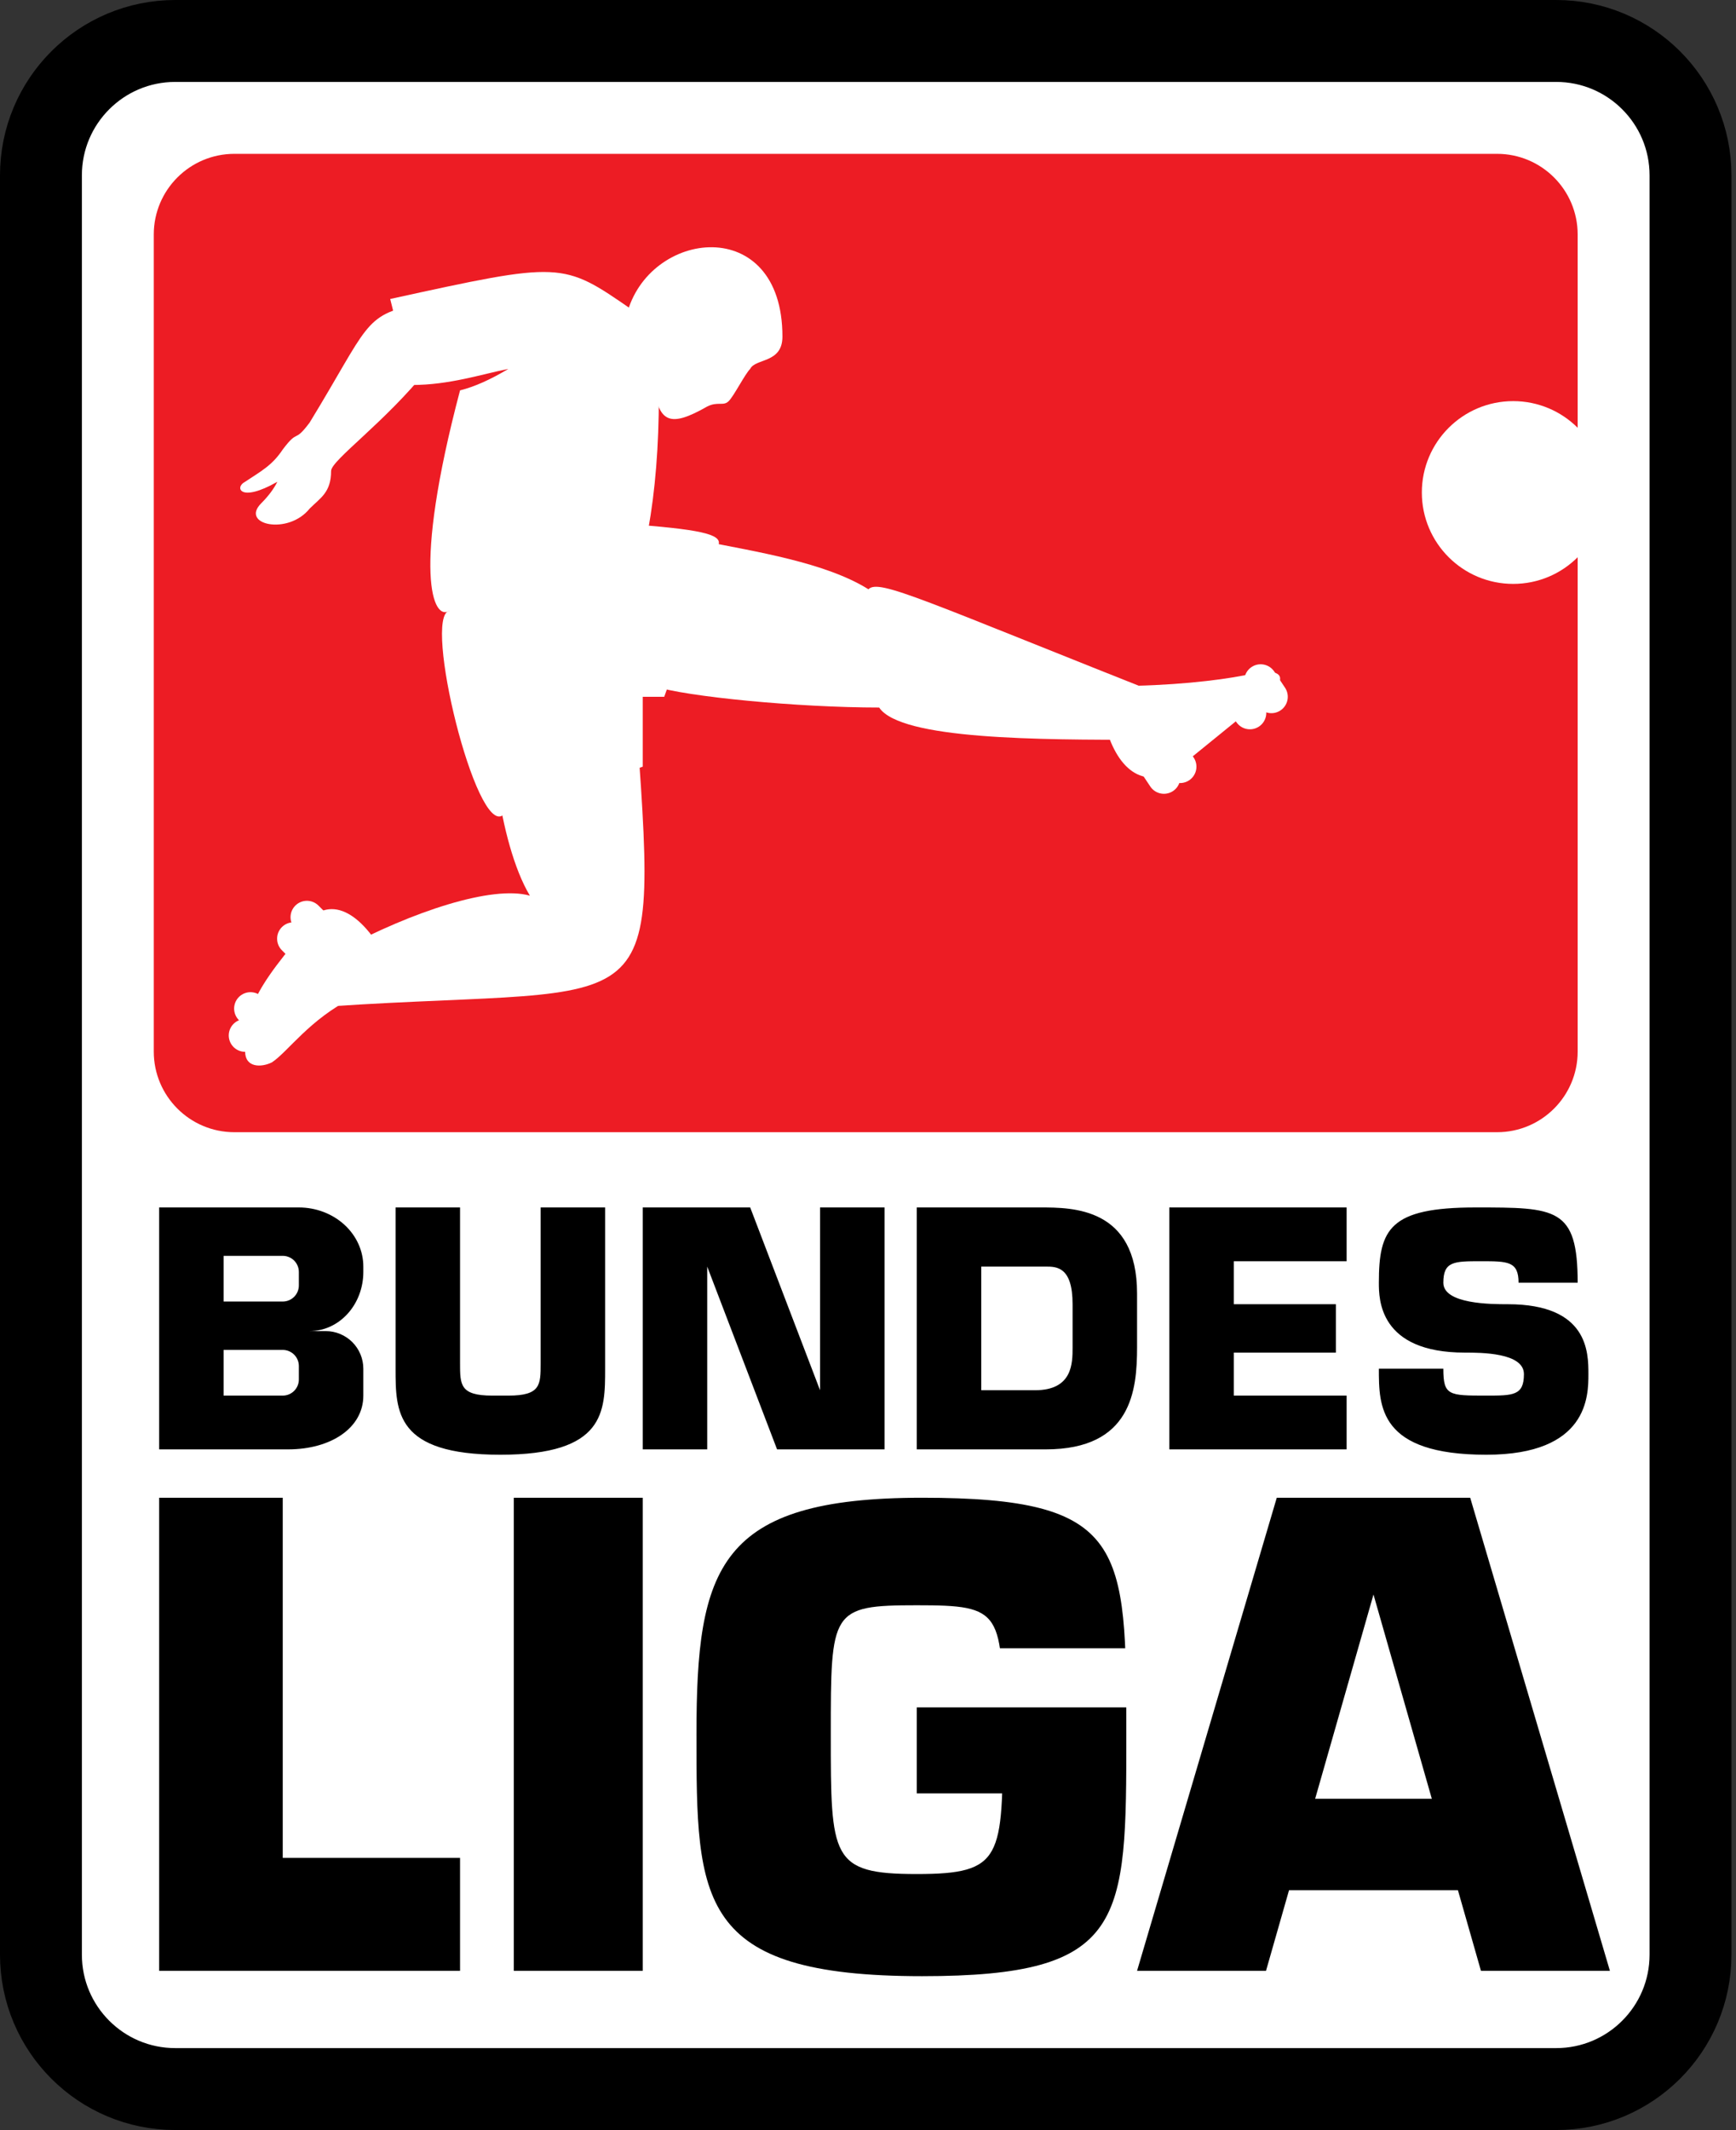 <svg width="212" height="260" viewBox="0 0 212 260" fill="none" xmlns="http://www.w3.org/2000/svg">
<rect x="0" y="0" width="212" height="260" fill="#333333" stroke="none"/>
<path d="M190.039 5H21.404C12.344 5 5 12.344 5 21.404V238.596C5 247.656 12.344 255 21.404 255H190.039C199.099 255 206.444 247.656 206.444 238.596V21.404C206.444 12.344 199.099 5 190.039 5Z" fill="white" stroke="black" stroke-width="10"/>
<path d="M182.822 18.779H28.622C23.186 18.779 18.779 23.186 18.779 28.622V128.36C18.779 133.795 23.186 138.202 28.622 138.202H182.822C188.257 138.202 192.664 133.795 192.664 128.36V28.622C192.664 23.186 188.257 18.779 182.822 18.779Z" fill="#ED1C24"/>
<path d="M184.79 71.273C190.951 71.273 195.945 66.279 195.945 60.118C195.945 53.958 190.951 48.963 184.79 48.963C178.629 48.963 173.635 53.958 173.635 60.118C173.635 66.279 178.629 71.273 184.79 71.273Z" fill="white"/>
<path d="M142.795 91.614L144.108 93.583M140.827 92.927L142.139 94.895M151.326 85.053L152.638 87.021M153.95 83.084L155.263 85.053M37.48 111.956L38.793 113.268M35.84 114.58L37.152 115.893M30.591 123.11L31.903 123.767M29.935 126.391H31.247" stroke="white" stroke-width="4" stroke-linecap="round"/>
<path d="M50.932 37.152C44.37 38.465 45.026 39.777 37.809 51.588C35.84 54.213 36.496 52.244 34.528 54.869C33.215 56.837 31.903 57.493 29.934 58.806C28.622 59.462 29.278 61.431 33.871 58.806C33.434 59.681 32.778 60.556 31.903 61.431C29.278 64.055 35.184 65.368 37.809 62.087C39.121 60.774 40.433 60.118 40.433 57.493C40.433 56.181 46.995 51.588 52.244 45.026L50.932 37.152Z" fill="white"/>
<path d="M79.803 46.995C80.46 51.588 81.772 52.244 86.365 49.62C87.677 48.963 88.334 49.62 88.99 48.963C89.646 48.307 90.958 45.682 91.614 45.026C92.27 43.714 95.551 44.37 95.551 41.089C95.551 25.997 79.147 27.966 76.522 38.465V48.307H80.46L79.803 46.995Z" fill="white"/>
<path d="M77.179 37.809C68.648 31.903 68.648 31.903 47.651 36.496L50.276 46.995C54.869 46.995 58.806 45.683 62.087 45.026C59.9 46.339 57.931 47.214 56.181 47.651C50.276 69.961 52.901 75.866 54.869 74.554H79.147V64.711C80.022 59.9 80.46 54.431 80.46 48.307L77.179 37.809Z" fill="white"/>
<path d="M60.774 96.207C61.431 100.801 62.743 106.05 64.711 109.331C60.118 108.018 50.276 111.299 41.745 115.892L36.496 123.11C79.803 119.829 80.459 127.047 77.835 89.646L60.774 96.207Z" fill="white"/>
<path d="M79.803 83.74C83.74 85.053 97.52 86.365 107.362 86.365C109.987 90.302 127.047 90.302 139.515 90.302L144.108 85.709C112.612 73.242 107.362 70.617 106.05 71.929C100.801 68.648 92.27 67.336 85.709 66.024L79.803 83.74Z" fill="white"/>
<path d="M54.869 74.554C51.588 75.21 58.15 102.113 61.431 99.488L78.491 93.583V85.053H81.116L87.677 66.68C88.334 65.368 86.365 64.711 77.835 64.055L54.869 74.554Z" fill="white"/>
<path d="M134.921 88.333C136.234 93.583 139.515 96.864 144.108 93.583L154.606 85.052C157.231 83.084 157.231 81.115 151.982 82.428C148.701 83.084 142.795 83.74 136.234 83.74L134.921 88.333Z" fill="white"/>
<path d="M45.683 114.58C42.402 109.987 38.465 109.331 35.84 115.236C29.278 123.11 30.591 124.423 29.935 128.36C29.935 130.328 31.903 130.328 33.215 129.672C35.184 128.36 37.809 124.423 43.058 121.798L45.683 114.58Z" fill="white"/>
<path fill-rule="evenodd" clip-rule="evenodd" d="M19.436 176.916H35.184C40.433 176.916 44.37 174.291 44.37 170.354V167.073C44.37 165.855 43.886 164.687 43.025 163.825C42.163 162.964 40.995 162.48 39.777 162.48H37.809C39.549 162.48 41.218 161.72 42.448 160.366C43.679 159.012 44.37 157.177 44.37 155.262V154.606C44.37 152.692 43.541 150.856 42.064 149.502C40.587 148.149 38.584 147.388 36.496 147.388H19.436V176.916ZM27.31 170.354H34.528C35.05 170.354 35.55 170.147 35.92 169.778C36.289 169.408 36.496 168.908 36.496 168.386V166.745C36.496 166.223 36.289 165.722 35.92 165.353C35.55 164.984 35.05 164.777 34.528 164.777H27.31V170.354ZM27.31 158.871H34.528C35.05 158.871 35.55 158.664 35.92 158.295C36.289 157.926 36.496 157.425 36.496 156.903V155.262C36.496 154.74 36.289 154.24 35.92 153.87C35.55 153.501 35.05 153.294 34.528 153.294H27.31V158.871ZM56.181 147.388H48.307V167.073C48.307 172.323 48.307 177.572 61.102 177.572C73.898 177.572 73.898 172.323 73.898 167.073V147.388H66.024V166.417C66.024 169.042 66.024 170.354 62.087 170.354H60.118C56.181 170.354 56.181 169.042 56.181 166.417V147.388ZM78.491 176.916H86.365V154.606L94.895 176.916H108.018V147.388H100.144V169.698L91.614 147.388H78.491V176.916ZM111.955 176.916H127.703C138.202 176.916 138.858 169.698 138.858 164.449V157.887C138.858 147.388 130.984 147.388 127.047 147.388H111.955V176.916ZM119.829 169.698H126.391C130.984 169.698 130.984 166.417 130.984 164.449V159.199C130.984 154.606 129.016 154.606 127.703 154.606H119.829V169.698ZM142.795 176.916H164.449V170.354H150.669V165.105H163.137V159.199H150.669V153.95H164.449V147.388H142.795V176.916ZM168.386 167.073C168.386 171.667 168.386 177.572 181.509 177.572C193.976 177.572 193.976 170.354 193.976 167.73C193.976 165.105 193.976 159.199 184.134 159.199C182.165 159.199 176.26 159.199 176.26 156.575C176.26 153.95 177.572 153.95 180.853 153.95C184.134 153.95 185.446 153.95 185.446 156.575H192.664C192.664 147.388 190.039 147.388 180.197 147.388C169.698 147.388 168.386 150.013 168.386 156.575C168.386 158.543 168.386 165.105 178.885 165.105C180.853 165.105 186.102 165.105 186.102 167.73C186.102 170.354 184.79 170.354 181.509 170.354C176.916 170.354 176.26 170.354 176.26 167.073H168.386ZM19.436 240.564H56.181V226.785H34.528V182.821H19.436V240.564ZM62.743 240.564H78.491V182.821H62.743V240.564ZM112.612 241.22C137.546 241.22 137.546 234.659 137.546 211.693C137.546 188.727 137.546 182.821 112.612 182.821C87.677 182.821 85.053 191.352 85.053 211.693C85.053 232.034 85.053 241.22 112.612 241.22ZM111.955 228.753C122.454 228.753 122.454 226.785 122.454 211.693C122.454 196.601 122.454 195.945 111.955 195.945C101.457 195.945 101.457 196.601 101.457 211.693C101.457 226.785 101.457 228.753 111.955 228.753ZM138.858 240.564H154.606L167.73 194.632L180.853 240.564H196.601L179.541 182.821H155.919L138.858 240.564Z" fill="black"/>
<path d="M111.956 218.911H128.36V207.099H111.956V218.911ZM149.357 230.722H182.166V219.567H149.357V230.722Z" fill="black"/>
<path d="M111.299 208.412H144.108V201.194H111.299V208.412Z" fill="white"/>
</svg>
